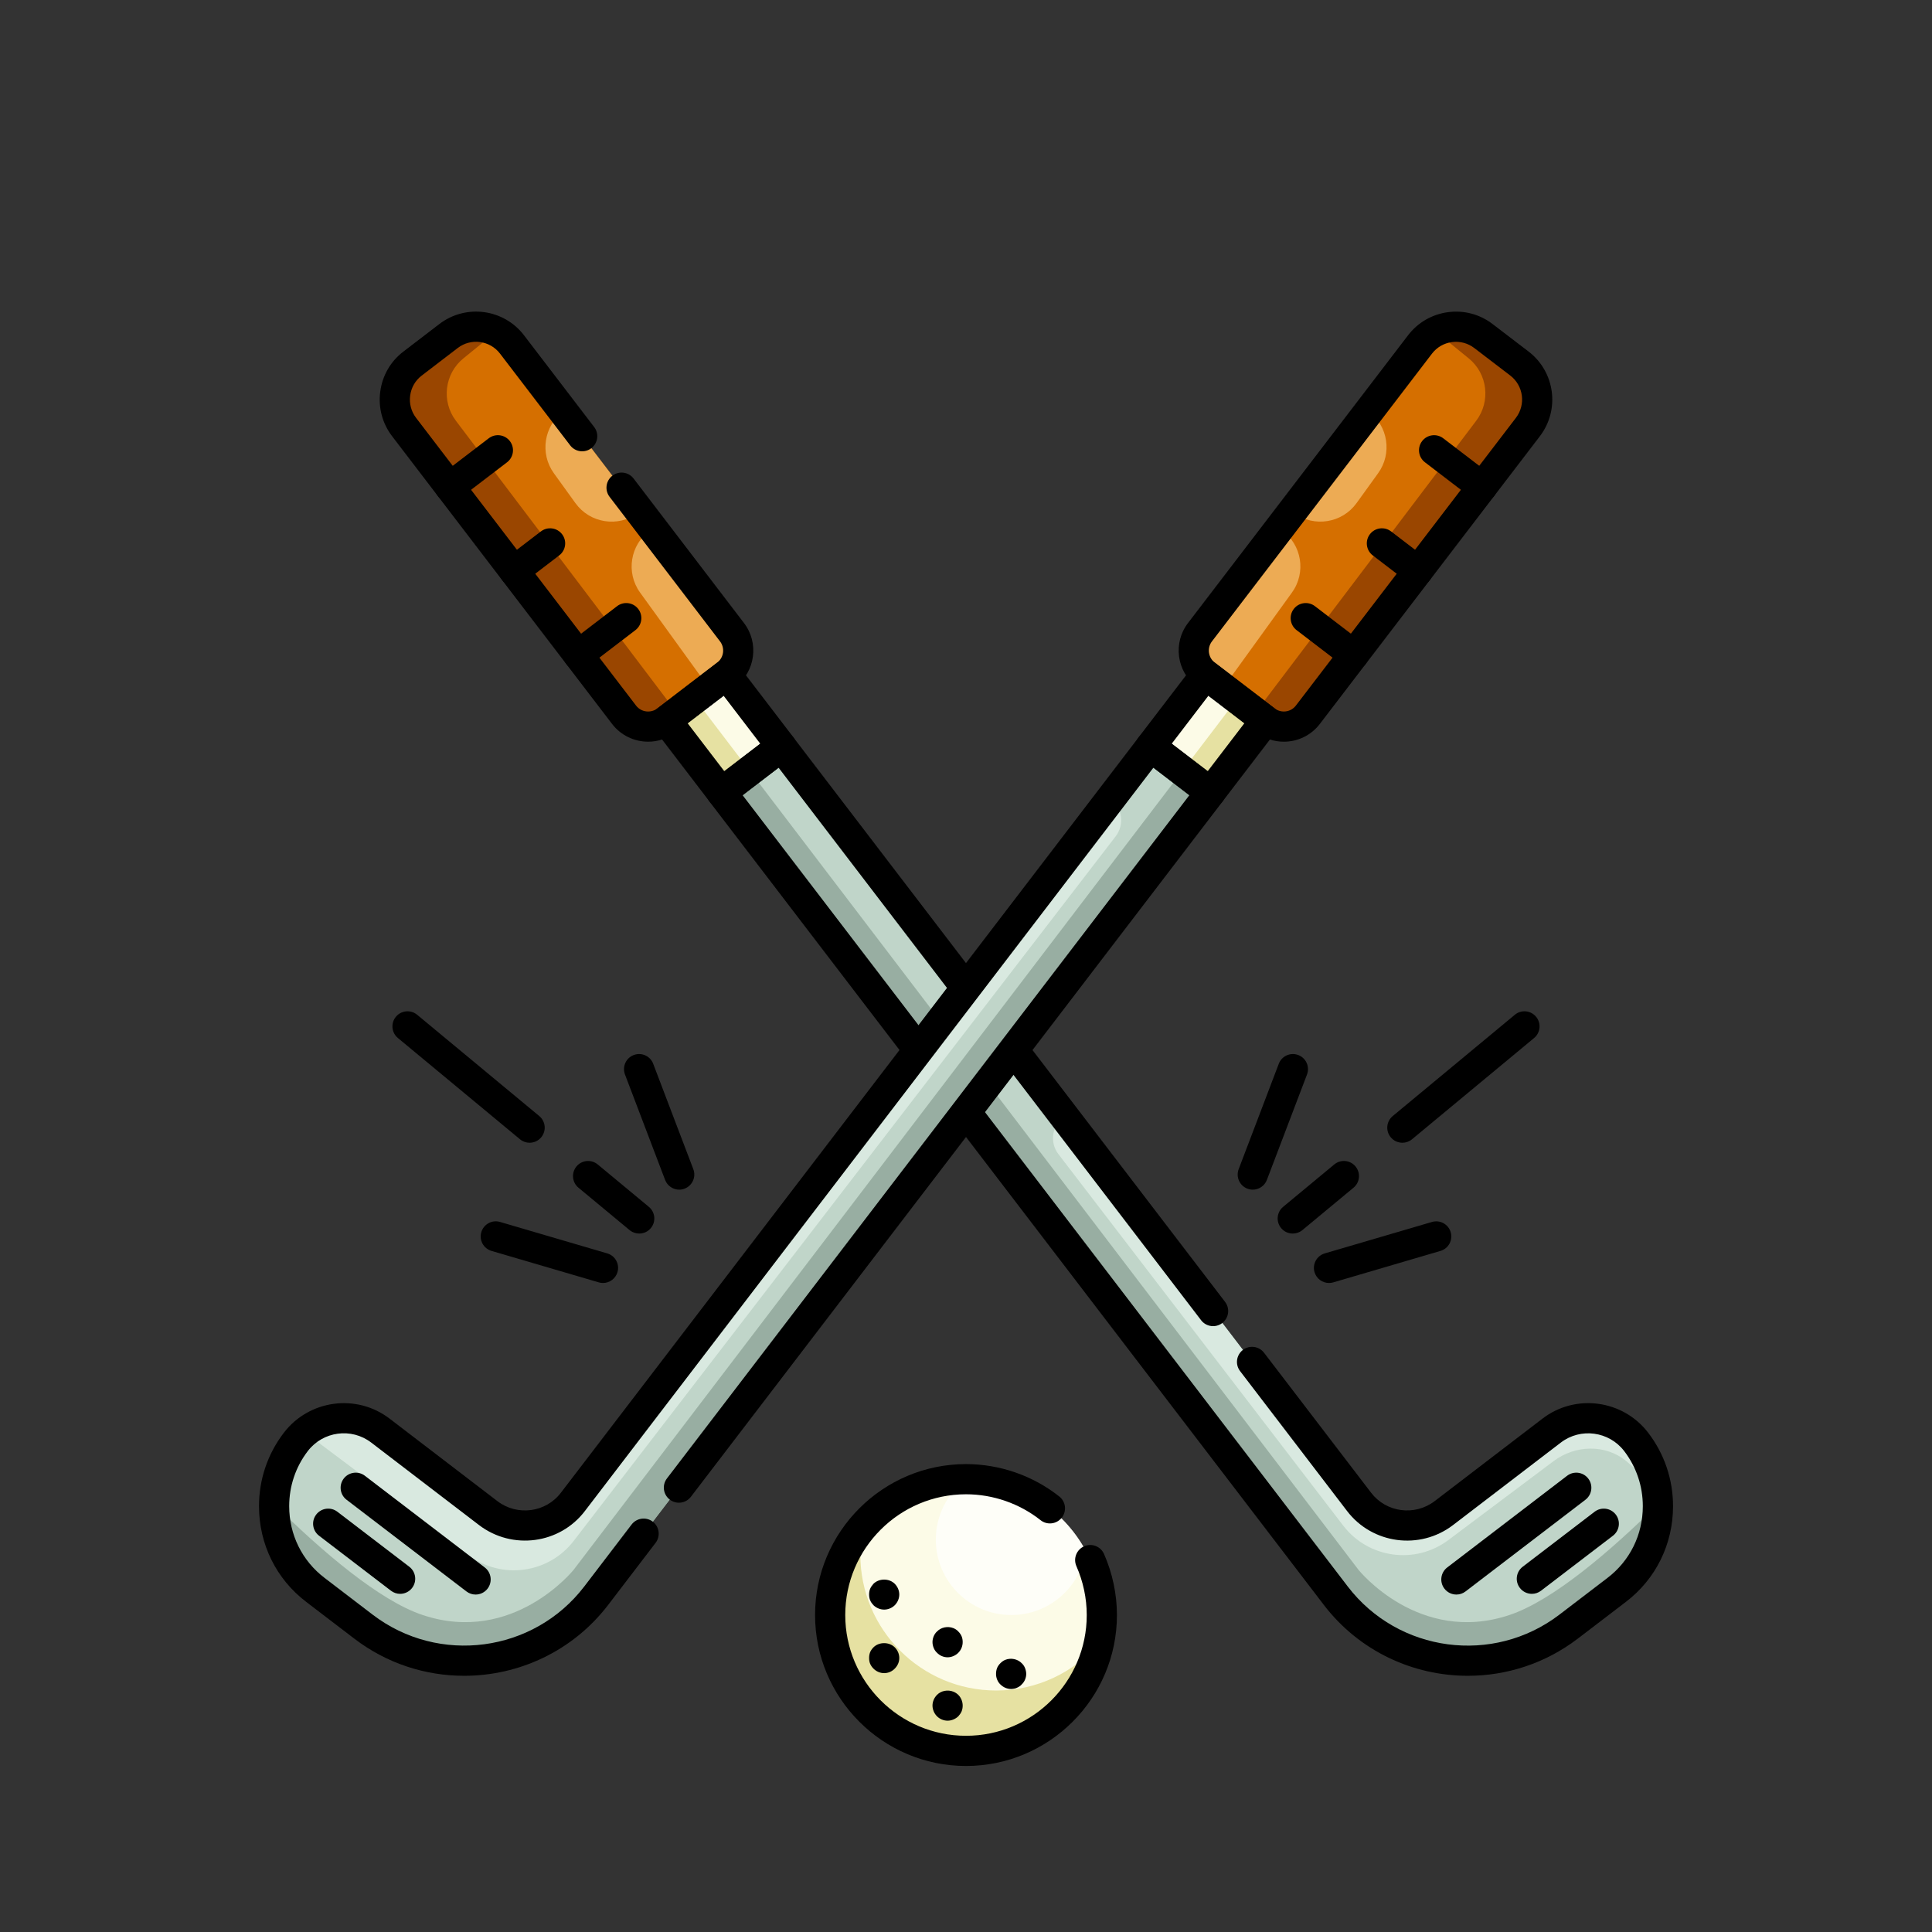 <?xml version="1.0" encoding="utf-8"?>
<!-- Generator: Adobe Illustrator 25.2.3, SVG Export Plug-In . SVG Version: 6.00 Build 0)  -->
<svg version="1.1" id="_x30_5" xmlns="http://www.w3.org/2000/svg" xmlns:xlink="http://www.w3.org/1999/xlink" x="0px" y="0px"
	 viewBox="0 0 128 128" style="enable-background:new 0 0 128 128;" xml:space="preserve">
<rect x="0" y="0" width="128" height="128" fill="#333333" stroke="none"/>
<style type="text/css">
	.st0{fill:#FCFBE7;}
	.st1{opacity:0.7;}
	.st2{fill:#FFFFFF;}
	.st3{fill:#DDD685;}
	.st4{fill:#C0D5C9;}
	.st5{fill:#E4F2E9;}
	.st6{fill:#889E91;}
	.st7{fill:#D56F00;}
	.st8{fill:#F8C477;}
	.st9{fill:#823500;}
</style>
<g>
	<g>
		<g>
			<path class="st0" d="M73,107c0,4.97-4.03,9-9,9s-9-4.03-9-9c0-4.97,4.03-9,9-9c3.44,0,6.42,1.93,7.94,4.76
				C72.62,104.02,73,105.47,73,107z"/>
		</g>
	</g>
	<g class="st1">
		<g>
			<path class="st2" d="M71.94,102.76C71.58,105.16,69.5,107,67,107c-2.76,0-5-2.24-5-5c0-1.63,0.79-3.09,2-4
				C67.44,98,70.42,99.93,71.94,102.76z"/>
		</g>
	</g>
	<g class="st1">
		<g>
			<path class="st3" d="M72.8,108.88c-0.86,4.07-4.48,7.12-8.8,7.12c-4.97,0-9-4.03-9-9c0-2.25,0.83-4.31,2.2-5.88
				c-0.13,0.61-0.2,1.24-0.2,1.88c0,4.97,4.03,9,9,9C68.72,112,71.16,110.79,72.8,108.88z"/>
		</g>
	</g>
	<g>
		<g>
			<path d="M66.99,111.9c-0.261,0-0.521-0.11-0.71-0.3c-0.19-0.18-0.29-0.44-0.29-0.7c0-0.13,0.02-0.26,0.069-0.39
				c0.05-0.12,0.13-0.23,0.221-0.32c0.09-0.09,0.199-0.17,0.319-0.22c0.37-0.15,0.82-0.06,1.09,0.22c0.101,0.09,0.17,0.2,0.221,0.32
				c0.05,0.13,0.08,0.26,0.08,0.39c0,0.26-0.11,0.52-0.301,0.7c-0.04,0.05-0.09,0.09-0.149,0.13c-0.05,0.03-0.11,0.07-0.17,0.09
				c-0.061,0.03-0.12,0.05-0.19,0.06C67.12,111.89,67.05,111.9,66.99,111.9z"/>
		</g>
	</g>
	<g>
		<g>
			<path d="M62.78,109.8c-0.261,0-0.521-0.11-0.7-0.3c-0.101-0.09-0.17-0.2-0.221-0.32c-0.05-0.13-0.079-0.25-0.079-0.39
				c0-0.13,0.029-0.26,0.079-0.38c0.051-0.12,0.12-0.23,0.221-0.32c0.269-0.28,0.71-0.37,1.09-0.22c0.12,0.05,0.229,0.12,0.32,0.22
				c0.09,0.09,0.17,0.2,0.22,0.32c0.05,0.12,0.07,0.25,0.07,0.38c0,0.27-0.101,0.52-0.29,0.71C63.3,109.69,63.04,109.8,62.78,109.8z
				"/>
		</g>
	</g>
	<g>
		<g>
			<path d="M58.58,106.64c-0.271,0-0.521-0.11-0.71-0.29c-0.09-0.1-0.17-0.2-0.221-0.33c-0.05-0.12-0.069-0.25-0.069-0.38
				c0-0.13,0.019-0.26,0.069-0.38c0.051-0.12,0.131-0.23,0.221-0.33c0.37-0.37,1.04-0.37,1.41,0c0.189,0.19,0.3,0.45,0.3,0.71
				c0,0.26-0.11,0.52-0.3,0.71C59.1,106.53,58.84,106.64,58.58,106.64z"/>
		</g>
	</g>
	<g>
		<g>
			<path d="M62.78,114c-0.261,0-0.521-0.11-0.7-0.29c-0.101-0.1-0.17-0.21-0.221-0.33c-0.05-0.12-0.079-0.25-0.079-0.38
				c0-0.26,0.109-0.52,0.3-0.71c0.269-0.28,0.72-0.36,1.09-0.21c0.12,0.05,0.229,0.12,0.32,0.21c0.189,0.19,0.29,0.45,0.29,0.71
				c0,0.13-0.021,0.26-0.07,0.38c-0.05,0.12-0.13,0.23-0.22,0.33C63.3,113.89,63.04,114,62.78,114z"/>
		</g>
	</g>
	<g>
		<g>
			<path d="M58.58,110.85c-0.271,0-0.521-0.11-0.71-0.3c-0.09-0.09-0.17-0.2-0.221-0.32c-0.05-0.12-0.069-0.25-0.069-0.38
				c0-0.14,0.019-0.26,0.069-0.39c0.051-0.12,0.131-0.23,0.221-0.32c0.37-0.37,1.04-0.37,1.41,0c0.189,0.19,0.3,0.44,0.3,0.71
				c0,0.26-0.11,0.51-0.3,0.7C59.1,110.74,58.84,110.85,58.58,110.85z"/>
		</g>
	</g>
	<g>
		<g>
			<polygon class="st0" points="51.77,49.46 49.67,51.07 47.8,52.5 44.16,47.73 46.03,46.29 48.13,44.69 			"/>
		</g>
	</g>
	<g class="st1">
		<g>
			<polygon class="st3" points="49.67,51.07 47.8,52.5 44.16,47.73 46.03,46.29 			"/>
		</g>
	</g>
	<g>
		<g>
			<path class="st4" d="M109.84,99.66v0.13c0,2.1-0.94,4.18-2.74,5.55l-3.18,2.43c-4.83,3.69-11.73,2.77-15.42-2.05L47.8,52.5
				l1.87-1.43l2.1-1.61l18.76,24.52L90.04,99.5c1.34,1.76,3.85,2.09,5.61,0.75l7.15-5.47c1.75-1.34,4.26-1,5.6,0.75
				c0.89,1.16,1.36,2.53,1.43,3.9C109.84,99.51,109.84,99.58,109.84,99.66z"/>
		</g>
	</g>
	<g class="st1">
		<g>
			<path class="st5" d="M109.83,99.43c-0.7-1.249-1.417-2.086-2.098-2.64c-1.377-1.12-3.373-1.059-4.793,0.006l-6.981,5.236
				c-2.193,1.644-5.3,1.217-6.968-0.958L70.119,76.459c-0.606-0.79-0.417-1.927,0.411-2.479l0,0L90.04,99.5
				c1.34,1.76,3.85,2.09,5.61,0.75l7.127-5.453c1.75-1.339,4.265-1.026,5.611,0.718C109.286,96.678,109.76,98.054,109.83,99.43z"/>
		</g>
	</g>
	<g class="st1">
		<g>
			<path class="st6" d="M109.84,99.66v0.13c0,2.1-0.94,4.18-2.74,5.55l-3.18,2.43c-4.83,3.69-11.73,2.77-15.42-2.05L47.8,52.5
				l1.87-1.43L90,104c0,0,4,5,10,3C102.88,106.04,106.67,102.79,109.84,99.66z"/>
		</g>
	</g>
	<g>
		<g>
			<path class="st7" d="M48.13,44.69l-1.16,0.88l-0.94,0.72l-1.2,0.92l-0.67,0.52c-0.88,0.67-2.14,0.5-2.81-0.37L26.77,28.29
				c-0.22-0.3-0.39-0.62-0.48-0.96c-0.35-1.16,0.03-2.47,1.04-3.24h0.01l1.12-0.86l1.26-0.97c0.94-0.71,2.17-0.79,3.16-0.29
				c0.39,0.19,0.75,0.47,1.04,0.85l3.4,4.44l5.07,6.64l0.85,1.11l5.26,6.88C49.17,42.77,49,44.02,48.13,44.69z"/>
		</g>
	</g>
	<g class="st1">
		<g>
			<path class="st8" d="M48.13,44.69l-1.16,0.88l-4.563-6.311c-0.954-1.32-0.66-3.164,0.658-4.122l0.175-0.127l5.26,6.88
				C49.17,42.77,49,44.02,48.13,44.69z"/>
		</g>
	</g>
	<g class="st1">
		<g>
			<path class="st8" d="M42.39,33.9l-0.131,0.095c-1.324,0.963-3.178,0.666-4.135-0.661l-1.429-1.981
				c-0.942-1.306-0.664-3.126,0.624-4.092l0,0L42.39,33.9z"/>
		</g>
	</g>
	<g class="st1">
		<g>
			<path class="st9" d="M30.205,27.877c-0.975-1.289-0.754-3.118,0.5-4.137l2.176-1.77c-0.99-0.5-2.22-0.42-3.16,0.29l-1.26,0.97
				l-1.12,0.86h-0.01c-0.148,0.113-0.279,0.24-0.399,0.375c-0.039,0.043-0.073,0.089-0.108,0.134
				c-0.076,0.095-0.146,0.193-0.21,0.296c-0.035,0.056-0.068,0.112-0.099,0.17c-0.054,0.103-0.099,0.208-0.141,0.315
				c-0.023,0.058-0.05,0.114-0.069,0.174c-0.048,0.151-0.083,0.305-0.107,0.461c-0.013,0.088-0.016,0.176-0.021,0.264
				c-0.005,0.078-0.01,0.156-0.009,0.234c0.001,0.1,0.009,0.199,0.02,0.298c0.007,0.062,0.018,0.124,0.029,0.186
				c0.019,0.11,0.04,0.219,0.072,0.327c0.001,0.002,0.001,0.005,0.002,0.007l0.001-0.001c0.101,0.338,0.254,0.665,0.479,0.961
				l14.58,19.07c0.67,0.87,1.93,1.04,2.81,0.37l0.67-0.52L30.205,27.877z"/>
		</g>
	</g>
	<g>
		<g>
			<path d="M97.249,111.026c-3.612,0-7.185-1.618-9.543-4.698l-40.7-53.221c-0.336-0.438-0.252-1.066,0.185-1.401l3.97-3.04
				c0.212-0.161,0.48-0.23,0.74-0.197c0.263,0.035,0.501,0.173,0.662,0.384l28.601,37.4c0.336,0.438,0.252,1.066-0.187,1.402
				c-0.438,0.336-1.066,0.252-1.401-0.187L51.583,50.862l-2.382,1.824l40.093,52.426c3.35,4.375,9.638,5.209,14.019,1.863l3.18-2.43
				c1.493-1.135,2.348-2.868,2.348-4.755c0-1.333-0.427-2.596-1.234-3.653c-1.006-1.312-2.889-1.565-4.198-0.563l-7.149,5.471
				c-2.198,1.673-5.344,1.252-7.014-0.938l-7.088-9.269c-0.336-0.438-0.252-1.066,0.187-1.402c0.44-0.335,1.066-0.251,1.401,0.187
				l7.09,9.27c1.002,1.315,2.89,1.567,4.211,0.562l7.148-5.469c2.185-1.674,5.326-1.251,7.002,0.936
				c1.077,1.411,1.646,3.094,1.646,4.869c0,2.518-1.143,4.831-3.135,6.346l-3.178,2.429
				C102.355,110.224,99.792,111.026,97.249,111.026z"/>
		</g>
	</g>
	<g>
		<g>
			<path d="M42.943,49.139c-0.903,0-1.796-0.403-2.386-1.169L25.976,28.897c-0.647-0.847-0.925-1.896-0.783-2.956
				c0.141-1.061,0.685-2.002,1.531-2.647l2.388-1.829c1.755-1.34,4.268-1.002,5.604,0.747l4.649,6.08
				c0.336,0.439,0.252,1.066-0.187,1.402c-0.439,0.337-1.067,0.252-1.401-0.187l-4.65-6.08c-0.669-0.875-1.925-1.042-2.8-0.372
				l-2.388,1.829c-0.423,0.322-0.693,0.791-0.764,1.322c-0.071,0.531,0.067,1.056,0.39,1.477l14.579,19.069
				c0.336,0.436,0.969,0.516,1.411,0.182l3.967-3.039c0.434-0.333,0.517-0.962,0.183-1.4l-7.319-9.579
				c-0.335-0.438-0.251-1.066,0.188-1.401c0.44-0.335,1.066-0.252,1.402,0.188l7.32,9.58c0.999,1.312,0.749,3.195-0.555,4.199
				l-3.972,3.042C44.224,48.938,43.581,49.139,42.943,49.139z"/>
		</g>
	</g>
	<g>
		<g>
			<path d="M96.49,105.643c-0.301,0-0.599-0.135-0.795-0.393c-0.336-0.438-0.252-1.066,0.187-1.402l7.943-6.075
				c0.44-0.335,1.067-0.251,1.401,0.187c0.336,0.438,0.252,1.066-0.187,1.402l-7.943,6.075
				C96.915,105.576,96.702,105.643,96.49,105.643z"/>
		</g>
	</g>
	<g>
		<g>
			<path d="M101.49,105.596c-0.301,0-0.599-0.135-0.795-0.393c-0.336-0.438-0.252-1.066,0.187-1.402l4.766-3.645
				c0.439-0.335,1.067-0.251,1.401,0.187c0.336,0.438,0.252,1.066-0.187,1.402l-4.766,3.645
				C101.915,105.529,101.702,105.596,101.49,105.596z"/>
		</g>
	</g>
	<g>
		<g>
			<path d="M47.8,53.496c-0.044,0-0.088-0.003-0.132-0.009c-0.264-0.035-0.501-0.173-0.662-0.384l-3.645-4.766
				c-0.336-0.438-0.252-1.066,0.187-1.402l3.972-3.037c0.211-0.16,0.48-0.231,0.739-0.197c0.264,0.035,0.501,0.173,0.662,0.384
				l3.645,4.766c0.336,0.438,0.252,1.066-0.187,1.402l-3.972,3.037C48.231,53.424,48.019,53.496,47.8,53.496z M45.557,47.917
				l2.43,3.177l2.384-1.822l-2.43-3.177L45.557,47.917z"/>
		</g>
	</g>
	<g>
		<g>
			<path d="M29.81,33.263c-0.301,0-0.599-0.135-0.795-0.393c-0.336-0.439-0.252-1.066,0.187-1.402l3.178-2.43
				c0.44-0.335,1.066-0.252,1.401,0.187c0.336,0.439,0.252,1.066-0.187,1.402l-3.178,2.43C30.235,33.196,30.022,33.263,29.81,33.263
				z"/>
		</g>
	</g>
	<g>
		<g>
			<path d="M38.315,44.384c-0.301,0-0.599-0.135-0.795-0.393c-0.336-0.438-0.252-1.066,0.187-1.402l3.177-2.43
				c0.438-0.334,1.067-0.251,1.401,0.187c0.336,0.438,0.252,1.066-0.187,1.402l-3.177,2.43
				C38.741,44.317,38.527,44.384,38.315,44.384z"/>
		</g>
	</g>
	<g>
		<g>
			<path d="M34.063,38.824c-0.301,0-0.599-0.135-0.795-0.393c-0.336-0.438-0.252-1.066,0.187-1.402l2.383-1.823
				c0.44-0.334,1.067-0.25,1.401,0.187c0.336,0.438,0.252,1.066-0.187,1.402l-2.383,1.823
				C34.488,38.757,34.275,38.824,34.063,38.824z"/>
		</g>
	</g>
	<g>
		<g>
			<path d="M64,117c-5.514,0-10-4.486-10-10c0-5.514,4.486-10,10-10c2.236,0,4.431,0.762,6.18,2.146
				c0.434,0.343,0.507,0.972,0.164,1.405c-0.341,0.432-0.97,0.509-1.404,0.164C67.542,99.609,65.788,99,64,99c-4.411,0-8,3.589-8,8
				c0,4.411,3.589,8,8,8c4.411,0,8-3.589,8-8c0-1.101-0.236-2.22-0.685-3.237c-0.223-0.505,0.007-1.096,0.512-1.318
				c0.508-0.224,1.096,0.007,1.318,0.512C73.704,104.225,74,105.624,74,107C74,112.514,69.514,117,64,117z"/>
		</g>
	</g>
	<g>
		<g>
			<g>
				<path d="M45,78.818c-0.403,0-0.782-0.246-0.935-0.645l-2.658-6.984c-0.196-0.517,0.062-1.094,0.579-1.291
					c0.519-0.195,1.094,0.063,1.29,0.579l2.658,6.984c0.196,0.517-0.062,1.094-0.579,1.291C45.238,78.796,45.118,78.818,45,78.818z"
					/>
			</g>
		</g>
		<g>
			<g>
				<path d="M39.95,85.001c-0.093,0-0.188-0.013-0.281-0.041l-7.103-2.084c-0.53-0.155-0.834-0.711-0.679-1.241
					c0.156-0.529,0.712-0.836,1.241-0.678l7.103,2.083c0.53,0.155,0.834,0.711,0.679,1.241
					C40.782,84.717,40.383,85.001,39.95,85.001z"/>
			</g>
		</g>
		<g>
			<g>
				<path d="M35.088,75.71c-0.225,0-0.451-0.076-0.638-0.231l-8.089-6.709c-0.425-0.353-0.483-0.983-0.131-1.408
					c0.352-0.424,0.982-0.483,1.408-0.131l8.089,6.709c0.425,0.353,0.483,0.983,0.131,1.408
					C35.661,75.586,35.376,75.71,35.088,75.71z"/>
			</g>
		</g>
		<g>
			<g>
				<path d="M42.35,81.727c-0.225,0-0.45-0.075-0.638-0.23l-3.388-2.809c-0.425-0.353-0.483-0.983-0.131-1.408
					c0.351-0.425,0.981-0.485,1.408-0.132l3.388,2.809c0.425,0.353,0.483,0.983,0.131,1.408
					C42.923,81.604,42.638,81.727,42.35,81.727z"/>
			</g>
		</g>
	</g>
	<g>
		<g>
			<g>
				<path d="M83,78.818c-0.118,0-0.238-0.021-0.356-0.066c-0.517-0.196-0.775-0.774-0.579-1.291l2.658-6.984
					c0.197-0.516,0.773-0.774,1.29-0.579c0.517,0.196,0.775,0.774,0.579,1.291l-2.658,6.984C83.782,78.572,83.403,78.818,83,78.818z
					"/>
			</g>
		</g>
		<g>
			<g>
				<path d="M88.05,85.001c-0.433,0-0.832-0.283-0.96-0.719c-0.155-0.53,0.148-1.085,0.679-1.241l7.103-2.083
					c0.532-0.156,1.086,0.149,1.241,0.678c0.155,0.53-0.148,1.085-0.679,1.241l-7.103,2.084
					C88.237,84.987,88.143,85.001,88.05,85.001z"/>
			</g>
		</g>
		<g>
			<g>
				<path d="M92.912,75.71c-0.288,0-0.573-0.123-0.771-0.361c-0.353-0.425-0.294-1.056,0.131-1.408l8.089-6.709
					c0.425-0.354,1.056-0.294,1.408,0.131c0.353,0.425,0.294,1.056-0.131,1.408l-8.089,6.709
					C93.363,75.634,93.137,75.71,92.912,75.71z"/>
			</g>
		</g>
		<g>
			<g>
				<path d="M85.65,81.727c-0.288,0-0.573-0.123-0.771-0.362c-0.353-0.425-0.294-1.056,0.131-1.408l3.388-2.809
					c0.428-0.354,1.057-0.294,1.408,0.132c0.353,0.425,0.294,1.056-0.131,1.408l-3.388,2.809
					C86.101,81.652,85.875,81.727,85.65,81.727z"/>
			</g>
		</g>
	</g>
	<g>
		<g>
			
				<rect x="77.537" y="45.594" transform="matrix(0.794 0.608 -0.608 0.794 45.979 -38.626)" class="st0" width="5" height="6"/>
		</g>
	</g>
	<g class="st1">
		<g>
			<polygon class="st3" points="78.337,51.07 80.207,52.5 83.847,47.73 81.977,46.29 			"/>
		</g>
	</g>
	<g>
		<g>
			<path class="st4" d="M80.2,52.5l-40.7,53.22c-3.69,4.82-10.59,5.74-15.42,2.05l-3.18-2.43c-1.8-1.37-2.74-3.45-2.74-5.55
				c0-1.49,0.47-2.99,1.44-4.26c0.18-0.24,0.38-0.45,0.6-0.63c1.4-1.18,3.49-1.28,5-0.12l7.15,5.47c1.76,1.34,4.27,1.01,5.61-0.75
				l35.62-46.57l2.65-3.47L80.2,52.5z"/>
		</g>
	</g>
	<g class="st1">
		<g>
			<path class="st5" d="M73.916,55.409l-35.904,46.676c-1.669,2.17-4.773,2.594-6.963,0.951L20.2,94.9c1.4-1.18,3.49-1.28,5-0.12
				l7.15,5.47c1.76,1.34,4.27,1.01,5.61-0.75l35.62-46.57l0,0C74.362,53.519,74.513,54.633,73.916,55.409z"/>
		</g>
	</g>
	<g class="st1">
		<g>
			<path class="st6" d="M18.167,99.66v0.13c0,2.1,0.94,4.18,2.74,5.55l3.18,2.43c4.83,3.69,11.73,2.77,15.42-2.05l40.7-53.22
				l-1.87-1.43L38.007,104c0,0-4,5-10,3C25.127,106.04,21.337,102.79,18.167,99.66z"/>
		</g>
	</g>
	<g>
		<g>
			<path class="st7" d="M101.23,28.29L86.65,47.36c-0.67,0.87-1.93,1.04-2.81,0.37l-2.81-2.15l-1.16-0.89
				c-0.87-0.67-1.04-1.92-0.37-2.8l5.26-6.88l0.85-1.11l5.07-6.64l3.4-4.44c1-1.31,2.89-1.56,4.2-0.56l2.39,1.83
				C101.98,25.09,102.23,26.98,101.23,28.29z"/>
		</g>
	</g>
	<g class="st1">
		<g>
			<path class="st8" d="M85.595,39.259L81.03,45.58l-1.16-0.89c-0.87-0.67-1.04-1.92-0.37-2.8l5.26-6.88l0.176,0.128
				C86.254,36.095,86.548,37.938,85.595,39.259z"/>
		</g>
	</g>
	<g class="st1">
		<g>
			<path class="st8" d="M91.304,31.352l-1.429,1.981c-0.957,1.327-2.811,1.624-4.135,0.661L85.61,33.9l5.07-6.64l0,0
				C91.968,28.226,92.246,30.046,91.304,31.352z"/>
		</g>
	</g>
	<g class="st1">
		<g>
			<path class="st9" d="M97.802,27.877c0.975-1.289,0.754-3.118-0.499-4.137l-2.176-1.77c0.99-0.5,2.22-0.42,3.16,0.29l1.26,0.97
				l1.12,0.86h0.01c0.148,0.113,0.279,0.24,0.399,0.375c0.039,0.043,0.073,0.089,0.109,0.134c0.076,0.095,0.146,0.193,0.21,0.296
				c0.035,0.056,0.068,0.112,0.099,0.17c0.054,0.103,0.099,0.208,0.14,0.315c0.023,0.058,0.05,0.114,0.069,0.174
				c0.048,0.151,0.083,0.305,0.106,0.461c0.014,0.088,0.016,0.176,0.021,0.264c0.005,0.078,0.01,0.156,0.009,0.234
				c-0.001,0.1-0.009,0.199-0.02,0.298c-0.007,0.062-0.018,0.124-0.029,0.186c-0.019,0.11-0.04,0.219-0.072,0.327
				c-0.001,0.002-0.001,0.005-0.002,0.007l-0.001-0.001c-0.101,0.338-0.254,0.665-0.479,0.961l-14.58,19.07
				c-0.67,0.87-1.93,1.04-2.81,0.37l-0.67-0.52L97.802,27.877z"/>
		</g>
	</g>
	<g>
		<g>
			<path d="M30.751,111.026c-2.544,0-5.107-0.802-7.278-2.462l-3.18-2.43c-1.99-1.514-3.133-3.827-3.133-6.344
				c0-1.775,0.568-3.458,1.645-4.867c1.679-2.189,4.819-2.608,7.004-0.937l7.148,5.47c1.319,1.004,3.208,0.752,4.207-0.562
				l38.272-50.042c0.161-0.211,0.399-0.349,0.662-0.384c0.263-0.036,0.528,0.036,0.74,0.197l3.97,3.04
				c0.438,0.335,0.521,0.963,0.186,1.401l-35.22,46.06c-0.334,0.439-0.961,0.522-1.401,0.187c-0.438-0.335-0.522-0.963-0.187-1.402
				l34.612-45.266l-2.382-1.824l-37.663,49.245c-1.666,2.191-4.81,2.61-7.01,0.938l-7.151-5.472
				c-1.309-1.002-3.192-0.75-4.199,0.564c-0.807,1.056-1.233,2.319-1.233,3.652c0,1.887,0.854,3.62,2.346,4.754l3.182,2.432
				c4.378,3.345,10.669,2.511,14.019-1.863l3.139-4.109c0.337-0.439,0.964-0.521,1.402-0.188c0.438,0.335,0.522,0.963,0.188,1.402
				l-3.14,4.11C37.936,109.408,34.362,111.026,30.751,111.026z"/>
		</g>
	</g>
	<g>
		<g>
			<path d="M85.057,49.14c-0.636,0-1.276-0.201-1.819-0.616l0,0l-3.972-3.037c-1.313-1.005-1.565-2.892-0.561-4.206l14.579-19.064
				c0.649-0.849,1.59-1.394,2.648-1.535c1.062-0.142,2.11,0.139,2.958,0.788l2.384,1.822c1.751,1.34,2.087,3.855,0.748,5.607
				l-14.58,19.065C86.853,48.734,85.96,49.14,85.057,49.14z M84.452,46.935c0.438,0.334,1.067,0.25,1.402-0.187l14.579-19.065
				c0.669-0.876,0.501-2.133-0.374-2.803l-2.384-1.822c-0.425-0.325-0.95-0.464-1.479-0.394c-0.529,0.071-1,0.343-1.325,0.767
				L80.293,42.496c-0.334,0.438-0.25,1.067,0.187,1.402L84.452,46.935z"/>
		</g>
	</g>
	<g>
		<g>
			<path d="M31.51,105.643c-0.212,0-0.425-0.067-0.607-0.206l-7.943-6.075c-0.439-0.335-0.523-0.963-0.187-1.402
				c0.334-0.438,0.963-0.522,1.401-0.187l7.943,6.075c0.438,0.335,0.522,0.963,0.187,1.402
				C32.108,105.508,31.81,105.643,31.51,105.643z"/>
		</g>
	</g>
	<g>
		<g>
			<path d="M26.51,105.596c-0.212,0-0.425-0.067-0.607-0.206l-4.766-3.645c-0.439-0.335-0.523-0.963-0.187-1.402
				c0.336-0.438,0.962-0.522,1.401-0.187l4.766,3.645c0.438,0.335,0.522,0.963,0.187,1.402
				C27.108,105.461,26.81,105.596,26.51,105.596z"/>
		</g>
	</g>
	<g>
		<g>
			<path d="M80.2,53.496c-0.219,0-0.432-0.072-0.607-0.206l-3.972-3.037c-0.438-0.335-0.522-0.963-0.187-1.402l3.645-4.766
				c0.161-0.21,0.398-0.349,0.662-0.384c0.263-0.038,0.528,0.035,0.739,0.197l3.972,3.037c0.438,0.335,0.522,0.963,0.187,1.402
				l-3.645,4.766c-0.161,0.21-0.398,0.349-0.662,0.384C80.288,53.493,80.244,53.496,80.2,53.496z M77.63,49.271l2.384,1.822
				l2.43-3.177l-2.384-1.822L77.63,49.271z"/>
		</g>
	</g>
	<g>
		<g>
			<path d="M89.685,44.384c-0.212,0-0.425-0.067-0.606-0.206l-3.177-2.43c-0.438-0.336-0.522-0.963-0.187-1.402
				c0.335-0.438,0.962-0.521,1.401-0.187l3.177,2.43c0.438,0.336,0.522,0.963,0.186,1.402
				C90.283,44.249,89.985,44.384,89.685,44.384z"/>
		</g>
	</g>
	<g>
		<g>
			<path d="M98.189,33.263c-0.212,0-0.425-0.067-0.606-0.206l-3.178-2.43c-0.438-0.335-0.522-0.963-0.187-1.402
				c0.335-0.439,0.963-0.521,1.401-0.187l3.178,2.43c0.438,0.335,0.522,0.963,0.187,1.402C98.788,33.128,98.49,33.263,98.189,33.263
				z"/>
		</g>
	</g>
	<g>
		<g>
			<path d="M93.936,38.824c-0.212,0-0.425-0.067-0.606-0.206l-2.383-1.823c-0.438-0.336-0.522-0.963-0.187-1.402
				c0.335-0.438,0.963-0.521,1.401-0.187l2.383,1.823c0.439,0.336,0.523,0.963,0.187,1.402
				C94.535,38.688,94.237,38.824,93.936,38.824z"/>
		</g>
	</g>
</g>
</svg>
